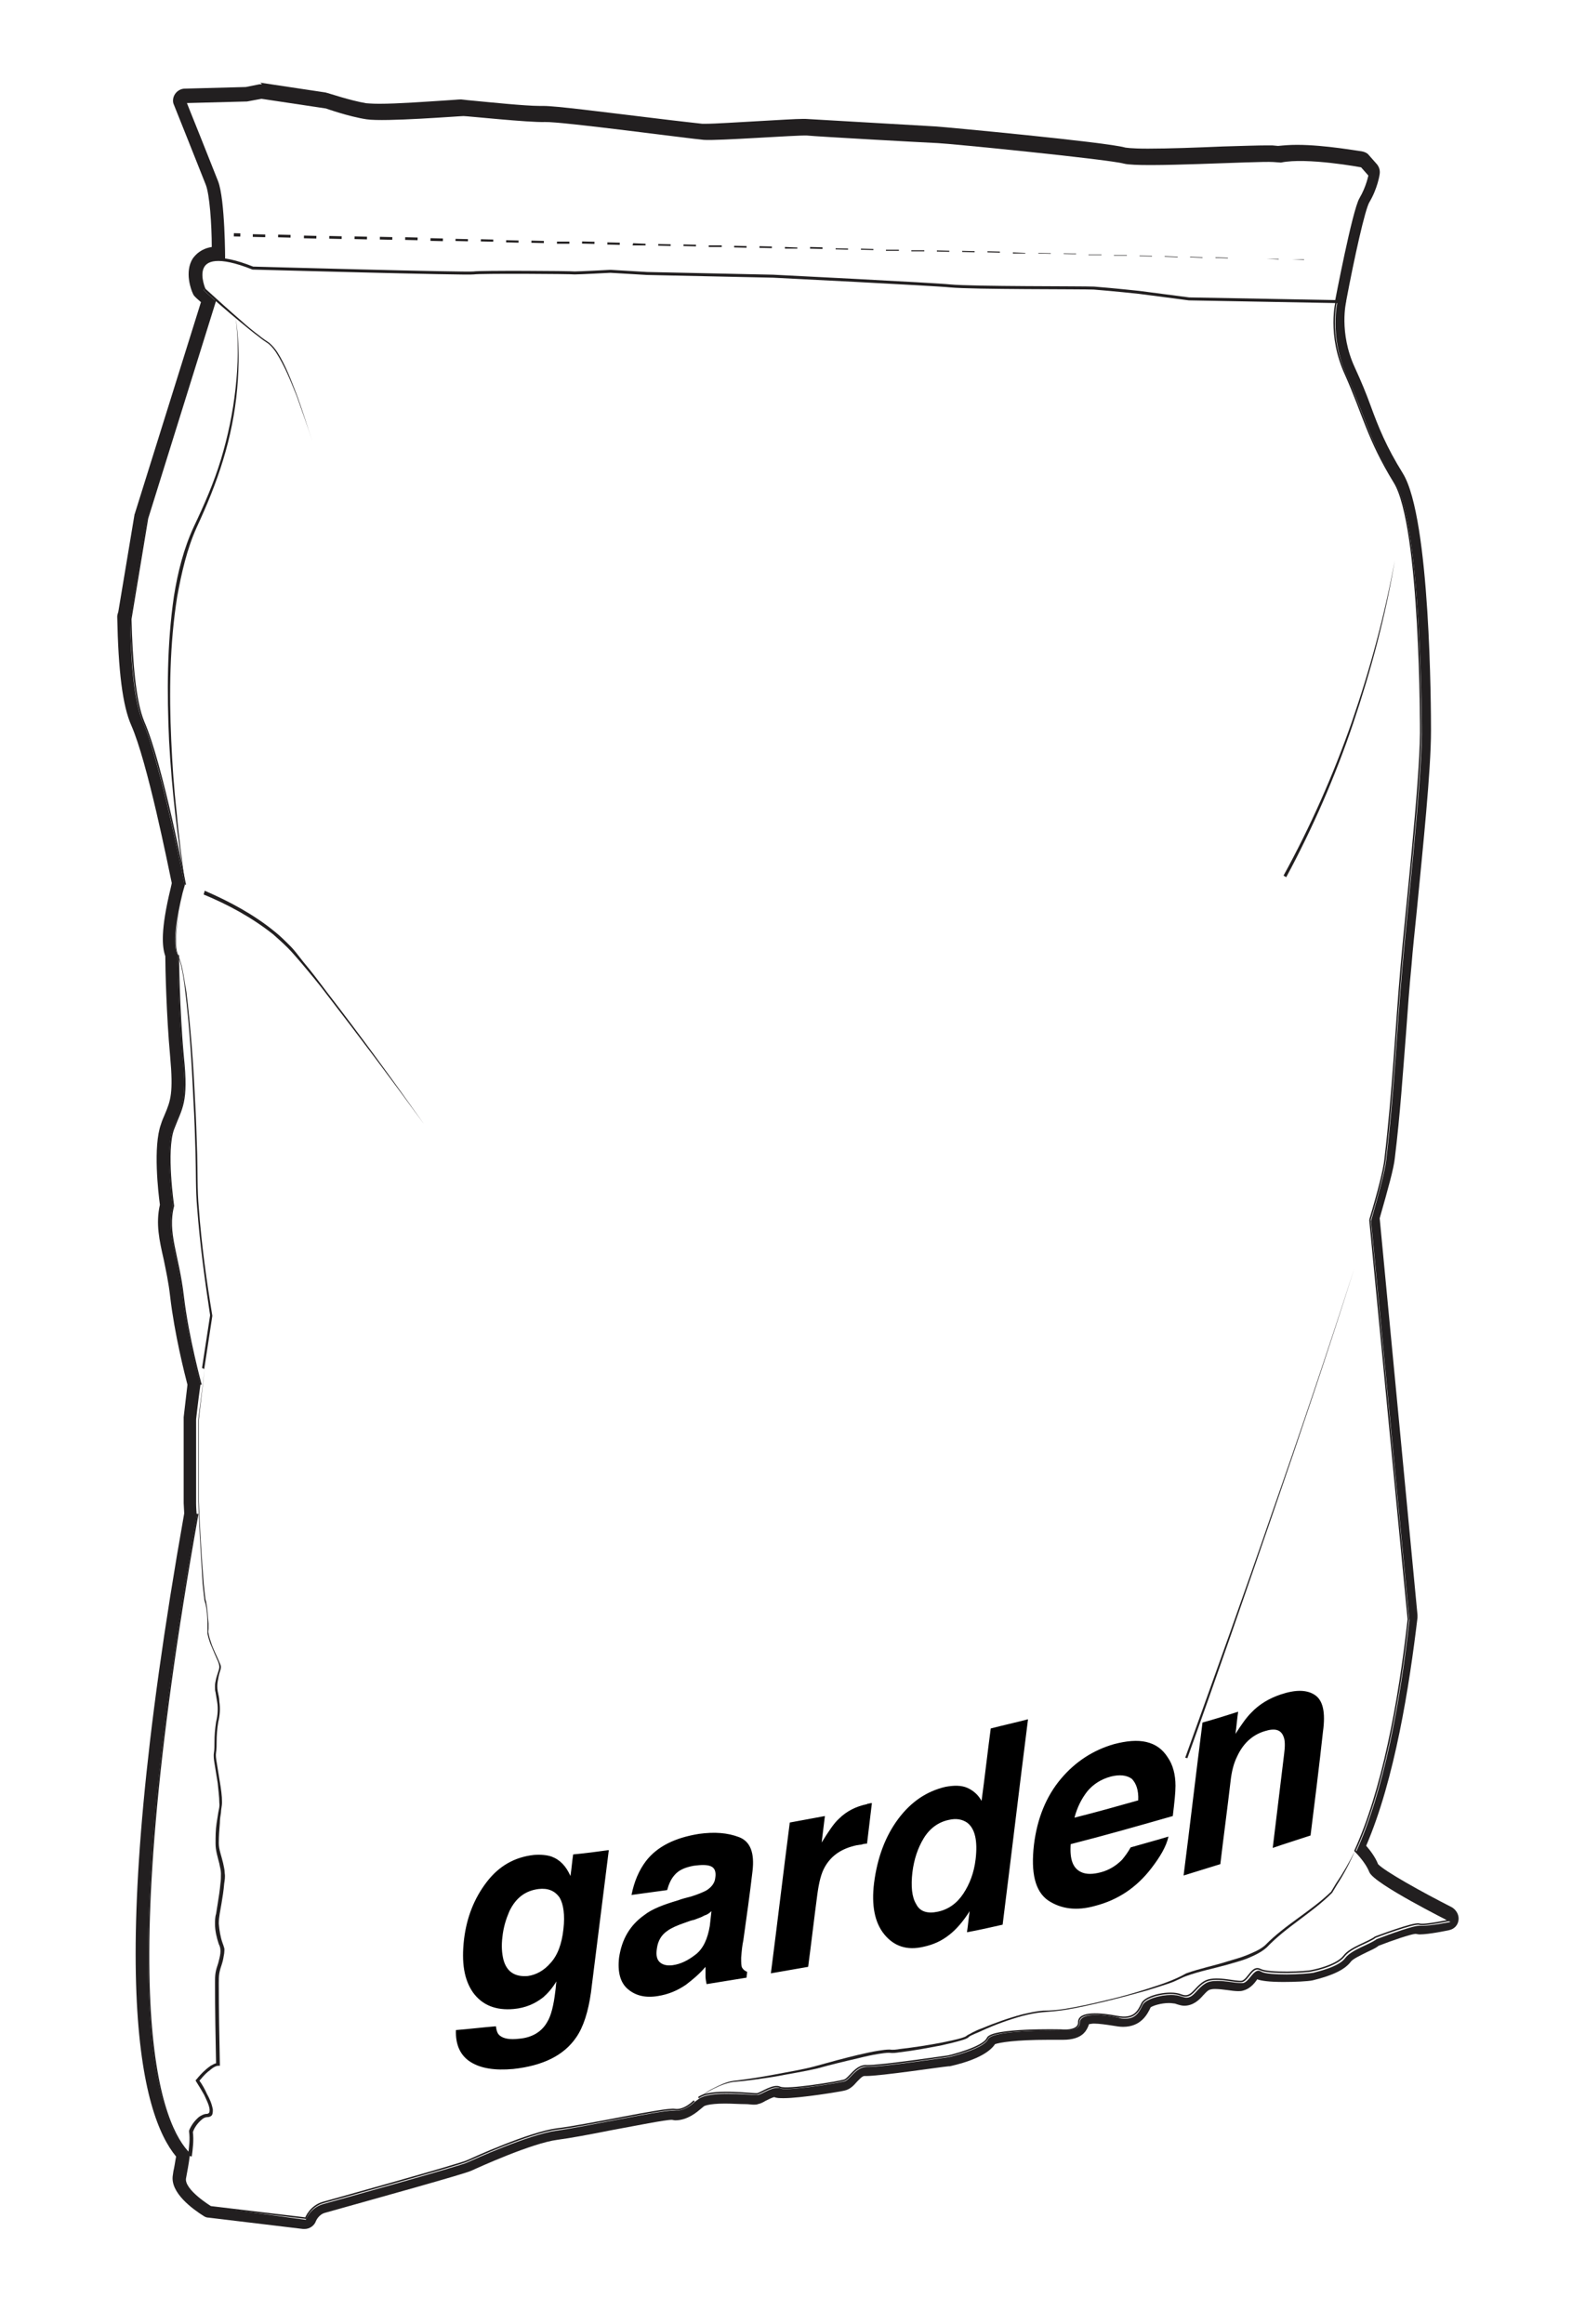 <?xml version="1.0" encoding="utf-8"?>
<!-- Generator: Adobe Illustrator 21.1.0, SVG Export Plug-In . SVG Version: 6.00 Build 0)  -->
<svg version="1.1" id="Layer_1" xmlns="http://www.w3.org/2000/svg" xmlns:xlink="http://www.w3.org/1999/xlink" x="0px" y="0px"
	 viewBox="0 0 291 430" style="enable-background:new 0 0 291 430;" xml:space="preserve">
<style type="text/css">
	.st0{fill:none;stroke:#221F20;stroke-width:0.276;stroke-miterlimit:10;}
	.st1{fill:#221F20;}
	.st2{fill:none;stroke:#221F20;stroke-width:0.553;stroke-miterlimit:10;}
</style>
<g>
	<path class="st0" d="M129.3,388.1c2.2-1.7,10.1-0.6,10.9-0.7c0.8-0.2,3-1.8,4.2-1.2c1.3,0.6,10.8-1,11.8-1.3c1-0.2,2.2-2.9,4.3-2.7
		c2.2,0.1,15.1-1.8,15.1-1.8s6.4-1.5,7.2-3.3s13.6-1.5,13.6-1.5s3.4,0.4,3.3-1.5c0-1.9,4-1.6,7.1-1s3.9-0.9,4.6-2.4
		c0.7-1.5,5.2-2.4,7.2-1.6s2.4-1.2,4.3-2.4c1.9-1.2,5.8,0.1,7-0.1c1.2-0.3,1.9-3,3.4-2.2s8.6,0.5,9.6,0.2c1.1-0.2,4.7-1.1,5.9-2.7
		s4.5-2.5,5.8-3.5c0,0,7.1-2.7,8.1-2.4c1,0.3,5.6-0.7,5.6-0.7s-13.9-6.9-14.7-9c-0.8-2-2.8-3.9-2.8-3.9"/>
	<path class="st0" d="M37.2,256.2c0,0-2.4-8.7-3.3-16.4c-0.9-7.7-3.1-11.7-1.8-16.7c0,0-1.5-10.2,0-14.2s2.7-4.8,1.8-13.4
		c-0.8-8.6-0.9-18.8-0.9-18.8"/>
	<path class="st0" d="M253.6,225.7c1.6-5.3,2.6-9.3,2.8-11.2c1.5-12.6,2-24.3,3-35.7c0.9-10.4,3.5-33.3,3.6-43.2
		c0,0,0.1-38.4-4.9-46.4c-4.9-8-5.7-12.5-9-19.9c-3.4-7.4-1.7-13.7-1.7-13.7"/>
	<path class="st1" d="M219.4,325.2c5.4-15,10.8-30,16-45.1c5.3-15.1,10.4-30.2,15.3-45.4c-4.8,15.2-9.9,30.3-15.1,45.4
		c-5.2,15.1-10.4,30.2-15.8,45.2L219.4,325.2z"/>
	<path class="st1" d="M37.4,253.1l1.5-9.8v0.1c-1-6.6-1.9-13.3-2.4-19.9c-0.3-3.3-0.2-6.7-0.3-10s-0.2-6.7-0.4-10
		c-0.3-6.7-0.7-13.4-1.5-20c-0.2-1.7-0.4-3.3-0.8-4.9c-0.2-0.8-0.5-1.6-0.8-2.4c-0.2-0.8-0.2-1.7-0.2-2.5c0.2-3.4,1-6.6,1.8-9.9
		c-0.8,3.2-1.6,6.5-1.7,9.9c0,0.8,0,1.7,0.2,2.5c0.3,0.8,0.6,1.6,0.8,2.4c0.4,1.6,0.6,3.3,0.9,4.9c0.8,6.6,1.3,13.3,1.6,20
		c0.2,3.3,0.3,6.7,0.4,10c0.1,3.3,0,6.7,0.3,10c0.5,6.7,1.4,13.3,2.5,19.9l0,0v0.1l-1.5,9.8L37.4,253.1z"/>
	<path class="st1" d="M34.8,398.8c0.2-1.5,0.4-3,0.2-4.4v-0.1v-0.1c0.4-1,1-1.8,1.8-2.5c0.4-0.3,1-0.6,1.5-0.6
		c0.2,0,0.3-0.1,0.4-0.2c0.1-0.1,0.1-0.4,0.1-0.6c-0.1-0.9-0.6-1.8-1-2.7c-0.5-0.9-1-1.7-1.5-2.5l-0.1-0.2l0.1-0.1
		c0.5-0.6,1.1-1.3,1.7-1.8c0.3-0.3,0.6-0.5,1-0.8c0.4-0.2,0.8-0.5,1.3-0.5L40,382c-0.1-5-0.2-10-0.2-15.1c0-0.6,0-1.3,0.1-1.9
		s0.3-1.2,0.5-1.8c0.3-1.2,0.7-2.4,0.1-3.5c-0.4-1.2-0.7-2.5-0.7-3.7c0-0.6,0-1.3,0.2-1.9l0.3-1.9c0.2-1.2,0.4-2.5,0.5-3.7
		c0.1-0.6,0.1-1.2,0.1-1.9c0-0.6-0.2-1.2-0.3-1.8c-0.3-1.2-0.7-2.4-0.7-3.7c0-1.3,0-2.5,0.2-3.8c0.1-0.6,0.2-1.3,0.3-1.9
		s0.3-1.2,0.2-1.8c0-1.2-0.2-2.5-0.3-3.7l-0.6-3.7c-0.1-0.6-0.2-1.3-0.1-1.9c0.1-0.6,0.1-1.2,0.1-1.9c0-1.3,0.1-2.5,0.3-3.8
		c0.3-1.2,0.4-2.5,0.2-3.7c-0.1-0.6-0.2-1.2-0.3-1.8c-0.1-0.3-0.1-0.6-0.1-1c0-0.3,0-0.6,0.1-1c0.1-0.6,0.3-1.2,0.5-1.8
		c0.1-0.3,0.2-0.6,0.2-0.9s-0.1-0.6-0.2-0.9c-0.5-1.1-1-2.3-1.5-3.5c-0.2-0.6-0.4-1.2-0.5-1.8c0-0.3,0-0.6,0-1c0-0.3,0-0.6,0-0.9
		c0-1.2-0.1-2.5-0.4-3.7c-0.1-0.3-0.2-0.6-0.2-0.9s-0.1-0.6-0.1-0.9l-0.2-1.9c-0.3-5-0.6-10-0.8-15.1v-15.1l0,0l1.2-9.5l-1.1,9.5
		l0,0v15.1c0.2,5,0.5,10,0.9,15.1l0.2,1.9c0,0.3,0.1,0.6,0.1,0.9s0.2,0.6,0.2,0.9c0.2,1.2,0.3,2.5,0.4,3.8c0,0.3,0,0.6,0,0.9
		s-0.1,0.6,0,0.9c0.1,0.6,0.3,1.2,0.5,1.8c0.4,1.2,1,2.3,1.5,3.5c0.1,0.3,0.3,0.6,0.3,0.9s-0.1,0.6-0.2,0.9
		c-0.2,0.6-0.3,1.2-0.4,1.8c-0.1,0.6-0.1,1.2,0,1.8c0.1,0.6,0.3,1.2,0.3,1.9c0.2,1.3,0.1,2.6-0.2,3.8c-0.2,1.2-0.3,2.5-0.3,3.7
		c0,0.6,0,1.3-0.1,1.9s0,1.2,0.1,1.8l0.6,3.7c0.2,1.2,0.4,2.5,0.4,3.8c0,0.6-0.2,1.3-0.2,1.9c-0.1,0.6-0.2,1.2-0.2,1.9
		c-0.1,1.2-0.2,2.5-0.2,3.7s0.5,2.4,0.8,3.7c0.1,0.6,0.3,1.2,0.3,1.9c0.1,0.6,0,1.3-0.1,1.9c-0.1,1.3-0.3,2.5-0.5,3.7
		s-0.5,2.5-0.5,3.7c0.1,1.2,0.3,2.5,0.7,3.6c0.1,0.3,0.2,0.5,0.3,0.9c0.1,0.3,0,0.7,0,1c-0.1,0.6-0.2,1.3-0.4,1.9s-0.4,1.2-0.5,1.8
		c-0.1,0.6-0.1,1.2-0.1,1.8c0,5,0.1,10,0.2,15.1v0.2h-0.3c-0.3,0-0.7,0.2-1,0.4c-0.3,0.2-0.6,0.5-0.9,0.7c-0.6,0.5-1.1,1.1-1.7,1.8
		v-0.3c0.6,0.8,1.1,1.7,1.5,2.6c0.5,0.9,0.9,1.8,1.1,2.9c0,0.3,0,0.6-0.1,0.9s-0.5,0.5-0.8,0.5c-0.5,0-0.9,0.2-1.2,0.5
		c-0.7,0.6-1.3,1.4-1.6,2.3v-0.1c0.2,1.6,0,3.1-0.2,4.6L34.8,398.8z"/>
	<path class="st0" d="M128.5,388.7c0,0-1.8,1.9-3.6,1.6c-1.8-0.3-16.5,3-21.8,3.6c-5.2,0.7-15.5,5.4-16.6,5.9
		c-1.1,0.6-26.7,7.7-26.7,7.7c-2.4,0.7-3.2,2.9-3.2,2.9L39,408.3c0,0-5.1-3.1-4.7-5.3c0.2-1.1,0.5-2.6,0.7-4.2"/>
	<path class="st1" d="M250.8,342.5c-0.9,2.1-2,4.2-3.3,6.2l0,0l-0.9,1.5l0,0l0,0c-3.8,3.8-8.5,6.3-12.1,10.1c-1,0.9-2.3,1.5-3.5,2
		s-2.5,0.8-3.8,1.2c-2.5,0.7-5.1,1.2-7.6,2.1c-0.6,0.2-1.1,0.5-1.8,0.8c-0.6,0.3-1.2,0.5-1.8,0.7c-1.2,0.4-2.5,0.8-3.8,1.2
		c-2.5,0.7-5.1,1.4-7.6,2c-2.6,0.6-5.1,1.2-7.7,1.6c-1.3,0.2-2.6,0.3-3.9,0.4c-1.3,0.1-2.6,0.4-3.8,0.7c-2.5,0.7-5,1.6-7.4,2.7
		c-0.6,0.3-1.2,0.5-1.8,0.8c-0.3,0.1-0.6,0.3-0.8,0.5c-0.3,0.2-0.6,0.3-0.9,0.4c-1.3,0.4-2.6,0.7-3.9,1c-2.6,0.5-5.2,1-7.8,1.3
		c-0.7,0.1-1.3,0.2-2,0.1c-0.6,0-1.2,0.1-1.9,0.2c-1.3,0.2-2.6,0.5-3.8,0.8c-2.6,0.6-5.1,1.2-7.6,1.9c-2.6,0.6-5.2,1-7.8,1.5
		c-2.6,0.4-5.2,0.8-7.8,1c-1.3,0.2-2.5,0.7-3.7,1.3c-1.2,0.6-2.3,1.3-3.3,2.1l0,0c1-0.8,2.1-1.6,3.3-2.2s2.4-1.2,3.7-1.4
		c2.6-0.3,5.2-0.7,7.8-1.2s5.2-0.9,7.7-1.6s5.1-1.4,7.6-2c1.3-0.3,2.6-0.6,3.9-0.8c0.7-0.1,1.3-0.2,2-0.2c0.6,0.1,1.3,0,1.9-0.1
		c2.6-0.3,5.2-0.7,7.8-1.2c1.3-0.3,2.6-0.5,3.8-0.9c0.3-0.1,0.6-0.2,0.8-0.4c0.3-0.2,0.6-0.3,0.9-0.5c0.6-0.3,1.2-0.6,1.8-0.8
		c2.4-1,4.9-1.9,7.5-2.6c1.3-0.3,2.6-0.6,3.9-0.7c1.3,0,2.6-0.1,3.9-0.3c2.6-0.4,5.2-1,7.7-1.6c2.6-0.6,5.1-1.3,7.6-2.1
		c2.5-0.8,5-1.6,7.3-2.9c2.5-0.9,5.1-1.4,7.6-2.2c1.3-0.4,2.5-0.7,3.7-1.2s2.4-1,3.3-1.8c3.7-3.8,8.5-6.3,12.2-9.9l0,0l0.9-1.5l0,0
		l0,0C248.6,346.6,249.8,344.5,250.8,342.5L250.8,342.5z"/>
	<path class="st0" d="M253.6,225.7l7.1,73.9c-1.7,15.4-4.8,31.8-9.9,42.9"/>
	<path class="st2" d="M37.8,53.6c0,0-4.1-9.2,9-4c0,0,39.8,1.1,40.9,0.9c1.1-0.2,17.9-0.1,18.7,0c0.9,0,6.6-0.3,6.6-0.3l6.8,0.4
		l23.3,0.5c0,0,30,1.5,32.8,1.8c4.1,0.4,24.5,0.3,26.6,0.4c3.8,0.3,8.4,0.8,8.4,0.8l9.2,1.2l27.3,0.5c0,0,3.2-16.8,4.5-19
		s1.7-4.4,1.7-4.4l-1.5-1.7c0,0-10.2-1.9-15-0.9l-1.4-0.1c-3.1-0.2-24.7,1.1-27.6,0.3c-2.9-0.8-32.1-3.7-34.5-3.8
		c-2.4-0.1-22.2-1.2-24.2-1.4c-1.9-0.1-16.6,1-19.1,0.8s-26.3-3.4-29.4-3.3s-14.3-1.1-15.1-1.1c-0.8,0-14.6,1.1-17.9,0.6
		s-7.5-2-7.5-2l-12-1.8l-2.7,0.5l-11.5,0.3c0,0,0.9,2.3,2.6,6.5c1.7,4.3,2,5,3.3,8.3s1.3,14.5,1.3,14.5"/>
	<path class="st1" d="M38,53.4c2.2,2,4.4,4,6.6,5.9c1.1,1,2.2,1.9,3.4,2.8c0.6,0.5,1.2,0.9,1.8,1.3c0.6,0.5,1.1,1.1,1.5,1.7
		c1.6,2.5,2.6,5.3,3.7,8.1c1,2.8,1.9,5.6,2.8,8.4c-0.9-2.8-1.9-5.6-2.9-8.4c-1.1-2.7-2.2-5.5-3.8-8c-0.4-0.6-0.9-1.2-1.4-1.6
		c-0.6-0.4-1.2-0.8-1.8-1.3c-1.2-0.9-2.3-1.8-3.5-2.8c-2.3-1.9-4.5-3.8-6.7-5.8L38,53.4z"/>
	<path class="st0" d="M39.9,55.5L27.3,95.9l-3.1,18.7v-0.3c0.2,8.1,0.8,15.5,2.4,19.3c3.4,7.7,7.7,30.1,7.7,30.1"/>
	<path class="st1" d="M37.9,164.8c4.6,2,9.1,4.4,13,7.6c1,0.8,1.9,1.7,2.8,2.6c0.9,0.9,1.6,1.9,2.4,2.9c1.6,1.9,3.1,3.9,4.6,5.9
		c6.1,7.9,12,16,17.8,24.2c-5.9-8.1-11.9-16.1-18-24c-1.5-2-3.1-3.9-4.7-5.8c-0.8-0.9-1.6-1.9-2.5-2.8c-0.9-0.9-1.8-1.7-2.7-2.5
		c-3.9-3.1-8.3-5.5-12.9-7.4L37.9,164.8z"/>
	<path class="st0" d="M35.1,398.5c-5-4.9-15-26,1.5-118.4"/>
	<path class="st1" d="M34.3,163.7c-1.5-8.8-2.5-17.7-3-26.6c-0.4-8.9-0.4-17.9,0.9-26.8c0.7-4.4,1.8-8.8,3.7-12.9
		c1.9-4,3.7-8.1,5-12.4s2.2-8.6,2.7-13.1c0.5-4.4,0.6-8.9,0-13.3c0.7,4.4,0.7,8.9,0.3,13.4c-0.4,4.4-1.3,8.9-2.6,13.1
		c-1.3,4.3-3,8.4-4.9,12.5c-1.8,4-2.8,8.4-3.6,12.8c-1.4,8.8-1.5,17.8-1.1,26.6c0.2,4.5,0.5,8.9,1,13.3
		C33.1,154.9,33.7,159.3,34.3,163.7"/>
	
		<rect x="43.6" y="42.9" transform="matrix(2.471352e-02 -1 1 2.471352e-02 -0.697 86.281)" class="st1" width="0.6" height="1.2"/>
	
		<rect x="47.7" y="42.5" transform="matrix(2.431330e-02 -1 1 2.431330e-02 3.132 90.496)" class="st1" width="0.5" height="2.3"/>
	
		<rect x="52.4" y="42.6" transform="matrix(2.431330e-02 -1 1 2.431330e-02 7.604 95.27)" class="st1" width="0.5" height="2.3"/>
	
		<rect x="57.1" y="42.7" transform="matrix(2.431330e-02 -1 1 2.431330e-02 12.169 100.146)" class="st1" width="0.5" height="2.3"/>
	
		<rect x="61.8" y="42.8" transform="matrix(2.431330e-02 -1 1 2.431330e-02 16.64 104.92)" class="st1" width="0.5" height="2.3"/>
	
		<rect x="66.5" y="42.9" transform="matrix(2.431330e-02 -1 1 2.431330e-02 21.111 109.694)" class="st1" width="0.5" height="2.3"/>
	
		<rect x="71.2" y="43" transform="matrix(2.431330e-02 -1 1 2.431330e-02 25.583 114.468)" class="st1" width="0.5" height="2.3"/>
	
		<rect x="75.9" y="43.1" transform="matrix(2.431330e-02 -1 1 2.431330e-02 30.054 119.242)" class="st1" width="0.5" height="2.3"/>
	
		<rect x="80.5" y="43.2" transform="matrix(2.388734e-02 -1 1 2.388734e-02 34.557 124.035)" class="st1" width="0.5" height="2.3"/>
	
		<rect x="85.3" y="43.3" transform="matrix(2.430318e-02 -1 1 2.430318e-02 38.946 128.838)" class="st1" width="0.4" height="2.3"/>
	
		<rect x="90" y="43.4" transform="matrix(2.430318e-02 -1 1 2.430318e-02 43.417 133.611)" class="st1" width="0.4" height="2.3"/>
	
		<rect x="94.6" y="43.5" transform="matrix(2.388734e-02 -1 1 2.388734e-02 47.926 138.405)" class="st1" width="0.4" height="2.3"/>
	
		<rect x="99.3" y="43.6" transform="matrix(2.430318e-02 -1 1 2.430318e-02 52.359 143.16)" class="st1" width="0.4" height="2.3"/>
	<polygon class="st1" points="103.1,44.7 105.4,44.7 105.4,45.1 103.1,45.1 	"/>
	
		<rect x="108.7" y="43.8" transform="matrix(2.431330e-02 -1 1 2.431330e-02 61.299 152.707)" class="st1" width="0.4" height="2.3"/>
	
		<rect x="113.4" y="44" transform="matrix(2.431330e-02 -1 1 2.431330e-02 65.668 157.576)" class="st1" width="0.4" height="2.3"/>
	<polygon class="st1" points="117.2,45 119.5,45.1 119.5,45.4 117.1,45.4 	"/>
	
		<rect x="122.9" y="44.2" transform="matrix(2.431330e-02 -1 1 2.431330e-02 74.655 167.273)" class="st1" width="0.3" height="2.3"/>
	
		<rect x="127.6" y="44.3" transform="matrix(2.431330e-02 -1 1 2.431330e-02 79.126 172.047)" class="st1" width="0.3" height="2.3"/>
	<polygon class="st1" points="131.2,45.4 133.6,45.4 133.6,45.7 131.2,45.7 	"/>
	
		<rect x="136.9" y="44.5" transform="matrix(2.431330e-02 -1 1 2.431330e-02 88.069 181.595)" class="st1" width="0.3" height="2.3"/>
	
		<rect x="141.6" y="44.6" transform="matrix(2.388734e-02 -1 1 2.388734e-02 92.598 186.39)" class="st1" width="0.3" height="2.3"/>
	<polygon class="st1" points="145.3,45.7 147.6,45.8 147.6,46 145.3,46 	"/>
	
		<rect x="151" y="44.8" transform="matrix(2.430318e-02 -1 1 2.430318e-02 101.483 195.917)" class="st1" width="0.3" height="2.3"/>
	
		<rect x="155.7" y="45" transform="matrix(2.388734e-02 -1 1 2.388734e-02 105.965 200.761)" class="st1" width="0.2" height="2.3"/>
	
		<rect x="160.4" y="45.1" transform="matrix(2.430318e-02 -1 1 2.430318e-02 110.374 205.513)" class="st1" width="0.2" height="2.3"/>
	<polygon class="st1" points="164,46.2 166.4,46.2 166.4,46.4 164,46.4 	"/>
	<polygon class="st1" points="168.7,46.3 171.1,46.3 171.1,46.5 168.7,46.5 	"/>
	
		<rect x="174.4" y="45.4" transform="matrix(2.430318e-02 -1 1 2.430318e-02 123.788 219.835)" class="st1" width="0.2" height="2.3"/>
	
		<rect x="179.2" y="45.4" transform="matrix(2.431330e-02 -1 1 2.431330e-02 128.352 224.71)" class="st1" width="0.2" height="2.3"/>
	
		<rect x="183.9" y="45.5" transform="matrix(2.431330e-02 -1 1 2.431330e-02 132.822 229.484)" class="st1" width="0.2" height="2.3"/>
	<polygon class="st1" points="187.5,46.7 189.8,46.8 189.8,46.9 187.5,46.9 	"/>
	
		<rect x="193.3" y="45.8" transform="matrix(2.431330e-02 -1 1 2.431330e-02 141.713 239.08)" class="st1" width="0.1" height="2.3"/>
	
		<rect x="198" y="45.9" transform="matrix(2.431330e-02 -1 1 2.431330e-02 146.184 243.854)" class="st1" width="0.1" height="2.3"/>
	<polygon class="st1" points="201.5,47.1 203.9,47.1 203.9,47.2 201.5,47.2 	"/>
	<polygon class="st1" points="206.2,47.2 208.6,47.2 208.6,47.3 206.2,47.3 	"/>
	
		<rect x="212" y="46.3" transform="matrix(2.430318e-02 -1 1 2.430318e-02 159.498 258.271)" class="st1" width="0.1" height="2.3"/>
	<polygon class="st1" points="215.6,47.4 218,47.5 218,47.6 215.6,47.5 	"/>
	<polygon class="st1" points="220.3,47.5 222.6,47.6 222.6,47.7 220.3,47.6 	"/>
	<polygon class="st1" points="225,47.6 227.3,47.7 227.3,47.8 225,47.7 	"/>
	<polygon class="st1" points="229.6,47.8 229.6,47.8 231.9,47.9 231.9,47.9 	"/>
	<polygon class="st1" points="234.4,47.9 236.7,47.9 236.7,48 	"/>
	<polygon class="st1" points="239.1,48 241.4,48 241.4,48.1 	"/>
	<path class="st1" d="M243.7,48.1h1.2H243.7z"/>
	<path class="st1" d="M258.2,103.7c-1.7,10.2-4.4,20.3-7.7,30.1s-7.5,19.4-12.4,28.5l-0.5-0.3c5-9.1,9.2-18.6,12.6-28.3
		C253.6,123.9,256.3,113.9,258.2,103.7"/>
	<path class="st1" d="M48.4,17.9l12,1.8c0,0,4.3,1.5,7.5,2c0.6,0.1,1.6,0.1,2.7,0.1c5.1,0,14.1-0.7,15.1-0.7c0,0,0,0,0.1,0
		c0.8,0,11,1.2,14.7,1.2c0.2,0,0.3,0,0.5,0c0.1,0,0.1,0,0.2,0c3.8,0,26.7,3.1,29.2,3.3c0.2,0,0.4,0,0.7,0c3.6,0,15.3-0.8,18.1-0.8
		c0.1,0,0.3,0,0.4,0c2,0.1,21.8,1.2,24.2,1.4c2.4,0.1,31.6,3,34.5,3.8c0.7,0.2,2.5,0.3,4.8,0.3c6.8,0,18.3-0.6,22-0.6
		c0.3,0,0.6,0,0.8,0l1.4,0.1c0.9-0.2,2.1-0.3,3.4-0.3c5,0,11.6,1.2,11.6,1.2l1.5,1.7c0,0-0.4,2.2-1.7,4.4s-4.5,19-4.5,19
		s-1.6,6.3,1.7,13.7c3.4,7.4,4.1,11.9,9,19.9s4.9,46.4,4.9,46.4c-0.1,9.9-2.7,32.7-3.6,43.2c-1,11.4-1.5,23.1-3,35.7
		c-0.2,1.9-1.3,5.9-2.8,11.2l0,0l7.1,73.9c-1.7,15.4-4.8,31.8-9.9,42.9l0,0l0,0c0.1,0.1,2.1,1.9,2.8,3.9c0.8,2,14.7,9,14.7,9
		s-3.5,0.7-5.1,0.7c-0.2,0-0.4,0-0.5,0c0,0-0.1,0-0.2,0c-1.5,0-7.9,2.5-7.9,2.5c-1.3,1-4.6,1.9-5.8,3.5s-4.8,2.4-5.9,2.7
		c-0.6,0.1-2.7,0.3-4.9,0.3c-2,0-4-0.1-4.7-0.5c-0.2-0.1-0.4-0.2-0.5-0.2c-1.1,0-1.8,2.1-2.9,2.3c-0.1,0-0.3,0-0.4,0
		c-1,0-2.7-0.4-4.3-0.4c-0.9,0-1.7,0.1-2.3,0.5c-1.6,1-2.1,2.6-3.5,2.6c-0.3,0-0.5-0.1-0.9-0.2c-0.5-0.2-1.2-0.3-1.9-0.3
		c-2.1,0-4.8,0.8-5.3,1.9c-0.6,1.2-1.2,2.5-3.2,2.5c-0.4,0-0.8,0-1.3-0.2c-1.3-0.3-2.8-0.5-4.1-0.5c-1.7,0-3,0.4-3,1.4
		c0,1.3-1.7,1.5-2.7,1.5c-0.4,0-0.7,0-0.7,0s-0.8,0-2,0c-3.6,0-11,0.2-11.6,1.6c-0.8,1.8-7.2,3.3-7.2,3.3s-12.3,1.8-14.9,1.8
		c-0.1,0-0.1,0-0.2,0h-0.1c-2.1,0-3.2,2.5-4.2,2.7c-0.8,0.2-7.8,1.4-10.7,1.4c-0.5,0-0.9,0-1.1-0.1c-0.2-0.1-0.4-0.1-0.6-0.1
		c-1.3,0-2.9,1.2-3.6,1.3c-0.1,0-0.2,0-0.3,0c-0.9,0-3.1-0.2-5.4-0.2c-2.1,0-4.2,0.2-5.2,0.9l-0.8,0.6c0,0-1.6,1.6-3.3,1.6
		c-0.1,0-0.3,0-0.4,0s-0.2,0-0.3,0c-2.7,0-16.4,3-21.5,3.7c-5.2,0.7-15.5,5.4-16.6,5.9c-1.1,0.6-26.7,7.7-26.7,7.7
		c-2.4,0.7-3.2,2.9-3.2,2.9L39,408.3c0,0-5.1-3.1-4.7-5.3c0.2-1.1,0.5-2.6,0.7-4.2v-0.3c-5-4.9-15-26,1.5-118.4h-0.1
		c-0.1-1.1-0.1-1.9-0.1-1.9v-15.6c0,0,0.3-2.8,0.8-6.4c0,0-2.4-8.7-3.3-16.4c-0.9-7.7-3.1-11.7-1.8-16.7c0,0-1.5-10.2,0-14.2
		s2.7-4.8,1.8-13.4c-0.8-8.6-0.9-18.8-0.9-18.8c-1-1.9-0.2-7,0.9-11.5l0.4-1.4c0,0-4.4-22.4-7.7-30.1c-1.7-3.8-2.3-11.2-2.4-19.3
		v0.3L27.2,96l12.6-40.4l0,0c-1.2-1.1-2.1-1.9-2.1-1.9S35.3,48,40.5,48c0.3,0,0.6,0,1,0.1l0,0c0,0,0-11.2-1.3-14.5s-1.6-4-3.3-8.3
		s-2.6-6.5-2.6-6.5l11.5-0.3L48.4,17.9 M48.4,15.6c-0.1,0-0.3,0-0.4,0l-2.5,0.5l-11.3,0.3c-0.7,0-1.4,0.4-1.8,1
		c-0.4,0.6-0.5,1.4-0.2,2l2.6,6.5l3.3,8.3c0.7,1.8,1.1,7.3,1.1,11.5c-1.9,0.3-2.9,1.3-3.5,2.1c-1.6,2.5-0.3,5.9,0,6.5
		c0.1,0.3,0.3,0.5,0.5,0.7c0,0,0.4,0.4,1,0.9L25,94.9c0,0.1-0.1,0.2-0.1,0.3l-3,18c-0.1,0.3-0.2,0.6-0.2,0.9
		c0.2,10.1,1,16.5,2.6,20.1c3,6.8,6.8,25.9,7.5,29.2l-0.2,0.9c-1.9,7.8-1.6,10.9-1,12.6c0,2.1,0.2,11,0.9,18.6
		c0.6,6.7,0.1,8.1-1,10.7c-0.2,0.5-0.5,1.1-0.7,1.8c-1.5,4.1-0.5,12.7-0.2,14.9c-0.8,3.5-0.1,6.6,0.7,10.1c0.4,2,0.9,4.2,1.2,6.9
		c0.8,6.9,2.7,14.4,3.2,16.3c-0.4,3.4-0.7,6-0.7,6c0,0.1,0,0.2,0,0.2V278v0.1l0.1,1.9l0,0c-15.2,85.7-7.9,111.3-1.5,119
		c-0.2,1-0.3,1.9-0.5,2.7l-0.1,0.7c-0.6,3.3,3.8,6.4,5.7,7.6c0.3,0.2,0.6,0.3,0.9,0.3l17.5,2.1c0.1,0,0.2,0,0.3,0
		c0.9,0,1.8-0.6,2.1-1.5c0,0,0.5-1.2,1.7-1.5c9.6-2.7,25.9-7.2,27.1-7.8c1.3-0.6,11.2-5.1,15.9-5.7c2.3-0.3,6.1-1,10.1-1.8
		c4.4-0.8,9.8-1.9,11.1-1.9c0,0,0,0-0.1,0c0.2,0,0.5,0.1,0.7,0.1c2.3,0,4.1-1.6,4.7-2.1l0.6-0.5c0,0,0.7-0.5,3.9-0.5
		c1.3,0,2.7,0.1,3.7,0.1c0.7,0,1.2,0.1,1.6,0.1c0.3,0,0.6,0,0.8-0.1c0.5-0.1,0.9-0.3,1.4-0.6c0.4-0.2,1.2-0.6,1.6-0.7
		c0.5,0.2,1,0.2,1.8,0.2c3.1,0,10.4-1.2,11.2-1.4c1-0.2,1.7-0.9,2.3-1.6c0.4-0.4,1-1.1,1.4-1.1c0.1,0,0.2,0,0.3,0
		c2.8,0,14-1.7,15.3-1.8c0.1,0,0.1,0,0.2,0c3.2-0.7,7-2,8.4-4.1c0.9-0.3,3.7-0.8,9.9-0.8c1,0,1.7,0,1.9,0s0.4,0,0.8,0
		c1.7,0,3.1-0.4,3.9-1.3c0.4-0.4,0.7-1,0.9-1.6c0.2,0,0.5-0.1,0.9-0.1c1,0,2.3,0.2,3.6,0.4c0.6,0.1,1.2,0.2,1.8,0.2
		c3.3,0,4.5-2.3,5.1-3.6c0.4-0.3,1.9-0.8,3.4-0.8c0.5,0,0.9,0.1,1.1,0.1c0.6,0.2,1.2,0.4,1.7,0.4c1.7,0,2.8-1.1,3.5-1.9
		c0.4-0.4,0.7-0.8,1.1-1c0,0,0.3-0.2,1.1-0.2c0.7,0,1.6,0.1,2.3,0.2s1.4,0.2,2,0.2c0.3,0,0.6,0,0.9-0.1c1.2-0.3,2-1.2,2.5-1.9
		c0,0,0.1-0.1,0.1-0.2c0.8,0.3,2.3,0.5,4.9,0.5c2,0,4.5-0.1,5.4-0.3c3.7-0.9,6-2,7.1-3.5c0.4-0.5,1.9-1.2,2.9-1.7
		c0.8-0.4,1.6-0.7,2.2-1.2c2.6-1,5.8-2.1,6.8-2.2c0.2,0,0.5,0.1,0.8,0.1c1.7,0,5.1-0.7,5.5-0.8c0.9-0.2,1.6-0.9,1.7-1.9
		c0.1-0.9-0.4-1.8-1.2-2.3c-5.7-2.9-12.5-6.7-13.7-8c-0.5-1.3-1.5-2.6-2.2-3.4c5.3-12.3,8-29.6,9.5-42.2c0-0.2,0-0.3,0-0.5l-7-73.4
		c1.6-5.6,2.6-9.2,2.8-11.1c1-8.1,1.5-15.9,2.1-23.4c0.3-4.3,0.6-8.3,1-12.4c0.2-2.7,0.6-6.3,1-10.3c1.1-11.4,2.6-25.6,2.6-33
		c0-4-0.1-39.3-5.2-47.6c-3.1-5-4.5-8.5-6-12.6c-0.8-2.2-1.7-4.4-2.9-7c-3-6.5-1.6-12.2-1.6-12.2v-0.1c1.5-8,3.5-17,4.3-18.3
		c1.5-2.5,1.9-5.1,1.9-5.2c0.1-0.7-0.1-1.3-0.5-1.8l-1.5-1.7c-0.3-0.4-0.8-0.6-1.3-0.7c-0.3,0-6.8-1.2-12-1.2
		c-1.4,0-2.5,0.1-3.5,0.2l-1.1-0.1c-0.3,0-0.6,0-1,0c-1.6,0-4.6,0.1-8.1,0.2c-4.7,0.2-10,0.4-13.9,0.4c-3.3,0-4.1-0.2-4.2-0.2
		c-3.4-1-33.4-3.8-35-3.9L149.1,22c-0.1,0-0.3,0-0.5,0c-1.3,0-4.4,0.2-8,0.4c-3.8,0.2-8.1,0.5-10,0.5c-0.2,0-0.4,0-0.6,0
		c-0.8-0.1-4.6-0.5-8.6-1c-10-1.2-18.4-2.3-20.8-2.3c-0.1,0-0.2,0-0.3,0c-0.1,0-0.2,0-0.4,0c-2.7,0-9.4-0.7-12.6-1
		c-1.2-0.1-1.7-0.2-1.9-0.2c0,0-0.1,0-0.2,0c-0.4,0-1.2,0.1-3,0.2c-3.2,0.2-8.6,0.6-12,0.6c-1.5,0-2.1-0.1-2.4-0.1
		c-3-0.5-7.1-1.9-7.2-1.9c-0.1,0-0.3-0.1-0.4-0.1l-12-1.8C48.6,15.7,48.5,15.6,48.4,15.6"/>
</g>
<g>
	<path d="M104.3,356.9c-0.3,2.8-1.1,4.9-2.4,6.3c-1.2,1.4-2.7,2.2-4.2,2.4c-2.4,0.2-3.9-0.8-4.5-3c-0.3-1.2-0.4-2.6-0.2-4.2
		c0.2-1.9,0.7-3.4,1.3-4.8c1.2-2.5,3-3.8,5.4-4.1c1.7-0.2,3,0.3,3.9,1.6C104.3,352.3,104.6,354.3,104.3,356.9 M109.4,368.6
		c1.1-8.8,2.2-17.5,3.3-26.3c-2.2,0.3-4.4,0.6-6.6,0.8c-0.2,1.3-0.3,2.7-0.5,4c-0.8-1.8-1.9-3-3.5-3.6c-0.9-0.3-2-0.4-3.3-0.3
		c-3.5,0.4-6.4,2-8.7,5c-2.3,3-3.7,6.5-4.2,10.6c-0.5,4.3,0,7.5,1.7,9.9c1.7,2.3,4.2,3.3,7.5,3c2.2-0.2,4-1,5.5-2.2
		c0.8-0.7,1.6-1.6,2.4-2.9c-0.1,0.6-0.1,1.2-0.2,1.8c-0.3,2.6-0.8,4.6-1.5,5.7c-1,1.8-2.8,2.9-5.2,3.1c-1.7,0.2-2.9,0-3.6-0.6
		c-0.4-0.3-0.6-0.9-0.7-1.7c-2.5,0.2-4.9,0.5-7.4,0.7c-0.1,2.7,0.8,4.7,2.7,5.9c1.9,1.2,4.5,1.6,7.9,1.3c5.5-0.6,9.4-2.5,11.7-5.9
		C108,375,108.9,372.2,109.4,368.6 M131.7,353.6c-0.1,0.9-0.2,1.8-0.3,2.7c-0.4,2.4-1.2,4.2-2.6,5.3c-1.4,1.1-2.8,1.8-4.3,2
		c-0.9,0.1-1.7,0-2.3-0.5c-0.6-0.5-0.8-1.3-0.6-2.6c0.2-1.4,0.8-2.5,2-3.3c0.7-0.5,1.8-1,3.3-1.5c0.5-0.2,1.1-0.4,1.6-0.5
		c0.8-0.3,1.4-0.5,1.9-0.8C130.8,354.3,131.3,354,131.7,353.6 M139.3,346.2c0.4-3.4-0.4-5.5-2.5-6.3s-4.5-1-7.4-0.6
		c-4.4,0.7-7.7,2.3-9.8,5c-1.3,1.7-2.2,3.8-2.7,6.3c2.2-0.3,4.4-0.6,6.6-0.9c0.3-1.1,0.7-2,1.3-2.7c0.8-1,2-1.5,3.6-1.8
		c1.5-0.2,2.5-0.2,3.2,0.1c0.7,0.3,1,1,0.8,2.2c-0.1,0.9-0.7,1.7-1.7,2.3c-0.6,0.3-1.5,0.7-2.8,1.1c-0.8,0.2-1.6,0.4-2.4,0.7
		c-2.7,0.8-4.8,1.6-6.2,2.7c-2.7,1.9-4.2,4.5-4.7,7.9c-0.3,2.6,0.2,4.6,1.6,5.8c1.4,1.2,3.2,1.7,5.6,1.3c1.9-0.3,3.6-1,5.2-2.1
		c1.3-1,2.5-2,3.6-3.3c0,0.6,0,1.2,0,1.7s0.1,1,0.2,1.5c2.5-0.4,4.9-0.8,7.4-1.2c0-0.4,0.1-0.7,0.1-1.1c-0.4-0.1-0.7-0.4-0.9-0.7
		c-0.2-0.3-0.2-0.9-0.2-1.9c0.1-1.3,0.2-2.3,0.4-3.2C138.2,354.7,138.8,350.5,139.3,346.2 M160.5,341.1c0.3-2.5,0.6-5,0.9-7.5
		c-0.3,0-0.5,0.1-0.6,0.1s-0.2,0-0.3,0.1c-2,0.4-3.8,1.3-5.2,2.7c-0.9,0.8-1.9,2.3-3.2,4.4c0.2-1.6,0.4-3.3,0.6-4.9
		c-2.2,0.4-4.3,0.8-6.5,1.2c-1.2,9.3-2.3,18.6-3.5,27.9c2.3-0.4,4.6-0.8,6.9-1.2c0.6-4.5,1.1-8.9,1.7-13.4c0.3-2.2,0.7-3.9,1.4-5.1
		c1.2-2.1,3.1-3.4,5.9-4c0.2,0,0.5-0.1,0.8-0.1C159.7,341.2,160.1,341.1,160.5,341.1 M180.6,344c-0.3,2.5-1.1,4.6-2.3,6.4
		s-2.8,2.9-4.7,3.3s-3.3,0-4-1.4c-0.8-1.3-1-3.3-0.7-5.9c0.3-2.4,1-4.5,2.1-6.3s2.7-3,4.7-3.4c1.3-0.3,2.4-0.1,3.3,0.5
		C180.5,338.3,181,340.6,180.6,344 M185.6,356.1c1.6-12.7,3.1-25.4,4.7-38c-2.3,0.6-4.6,1.1-6.9,1.7c-0.6,4.5-1.1,9-1.7,13.4
		c-0.6-1.1-1.5-1.9-2.6-2.4s-2.5-0.5-4.1-0.2c-3.4,0.8-6.3,2.7-8.7,5.9c-2.4,3.2-3.9,7.2-4.5,11.9c-0.5,4.1,0.1,7.3,1.9,9.5
		c1.8,2.2,4.2,3,7.2,2.3c1.9-0.4,3.4-1.1,4.8-2.2c1.3-1,2.6-2.5,3.8-4.4c-0.2,1.3-0.3,2.6-0.5,3.9
		C181.2,357.1,183.4,356.6,185.6,356.1 M210.7,333.1c-3.9,1.1-7.8,2.2-11.8,3.2c0.5-1.9,1.3-3.5,2.4-4.9c1.1-1.3,2.5-2.2,4.3-2.7
		c1.6-0.4,2.9-0.3,3.9,0.4C210.3,329.9,210.8,331.2,210.7,333.1 M217.1,336c0.3-2.5,0.5-4.3,0.5-5.6c0-2.1-0.5-3.9-1.4-5.2
		c-1-1.6-2.3-2.5-4-2.9s-3.7-0.2-6,0.4c-3.8,1.1-7.1,3.2-9.8,6.4c-2.7,3.2-4.4,7.3-5,12.2c-0.6,5.2,0.2,8.6,2.6,10.3
		c2.4,1.6,5.3,2,8.8,1c4.2-1.1,7.6-3.4,10.3-6.9c1.7-2.2,2.8-4.1,3.2-5.9c-2.3,0.7-4.6,1.3-7,2c-0.5,0.9-1.1,1.7-1.6,2.3
		c-1.1,1.1-2.4,1.9-3.9,2.3s-2.7,0.4-3.6,0c-1.6-0.7-2.2-2.4-2-5.2C204.5,339.6,210.8,337.8,217.1,336 M243.4,313.6
		c-1.5-1-3.6-1-6.3-0.1c-2.1,0.7-4,1.8-5.5,3.4c-0.9,0.9-1.8,2.2-2.9,3.9c0.2-1.4,0.3-2.8,0.5-4.1c-2.2,0.7-4.4,1.4-6.6,2
		c-1.2,9.4-2.3,18.9-3.5,28.3c2.3-0.7,4.5-1.4,6.8-2.1c0.6-5.1,1.3-10.2,1.9-15.4c0.2-1.8,0.6-3.3,1.2-4.5c1.1-2.4,2.8-4,5.1-4.7
		c1.9-0.6,3-0.3,3.5,1c0.3,0.7,0.3,1.8,0.1,3.3c-0.7,5.8-1.4,11.5-2.1,17.3c2.3-0.8,4.6-1.5,7-2.3c0.8-6.4,1.6-12.8,2.3-19.2
		C245.4,316.8,244.9,314.6,243.4,313.6"/>
</g>
</svg>
